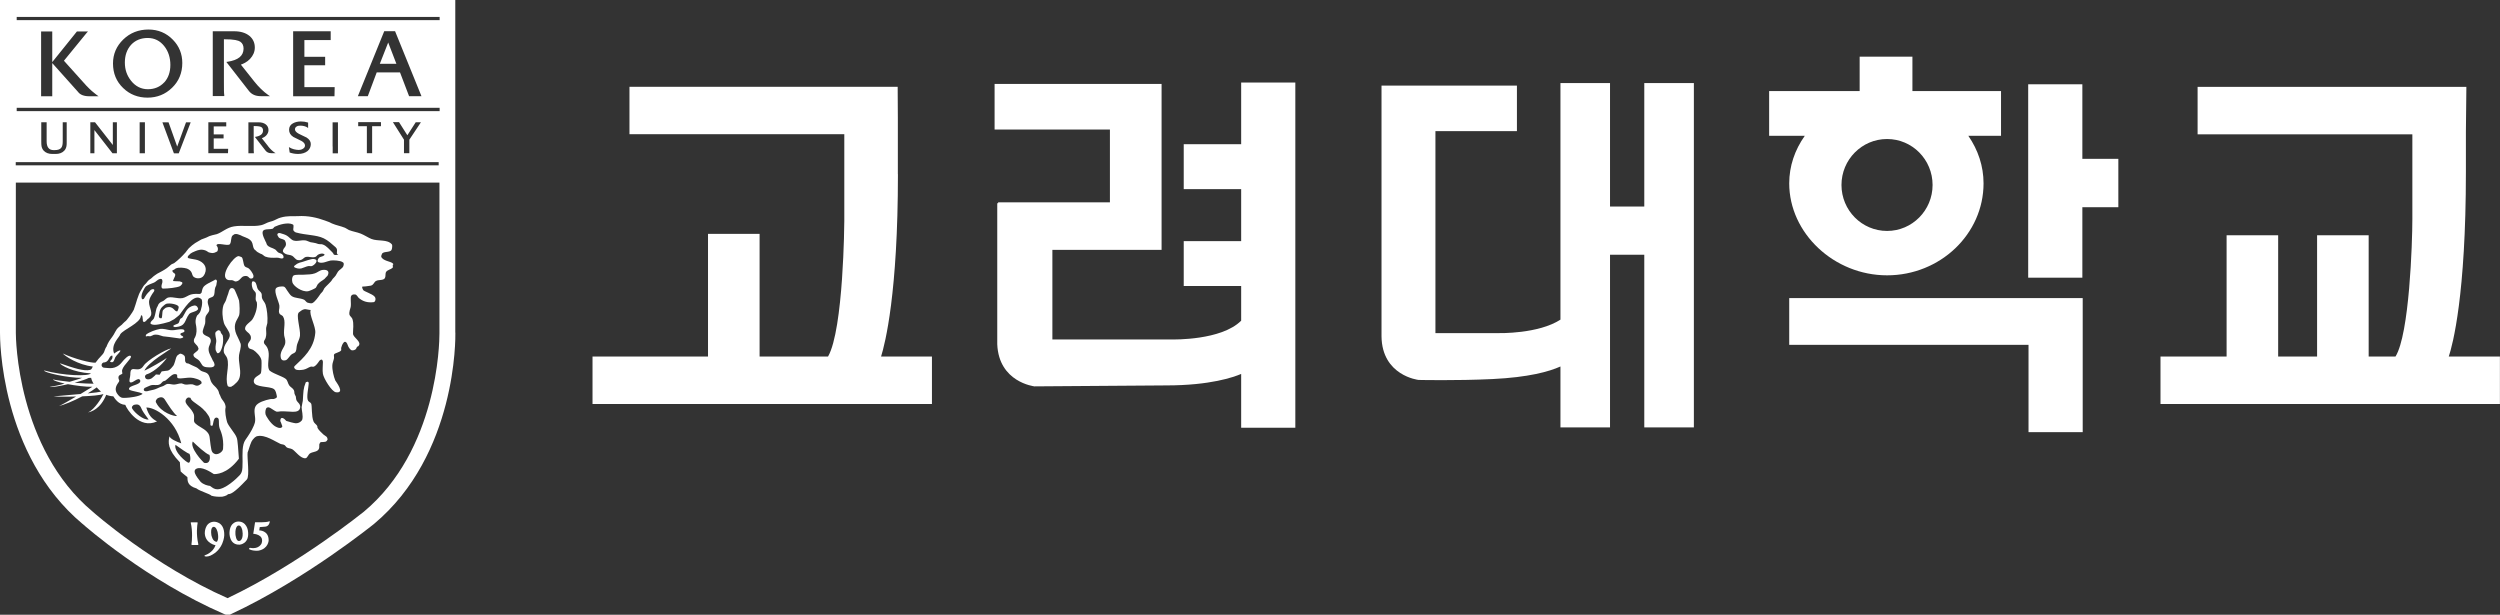 <svg width="122" height="30" viewBox="0 0 122 30" fill="none" xmlns="http://www.w3.org/2000/svg">
<rect x="0" y="0" width="122" height="30" fill="#333333" stroke="none"/>
<g clip-path="url(#clip0_3089_741)">
<path d="M9.369 26.596H9.652C9.69 26.596 9.677 26.558 9.677 26.558C9.563 26.045 9.623 25.642 9.644 25.523C9.644 25.523 9.656 25.489 9.614 25.489H9.335C9.297 25.489 9.31 25.519 9.31 25.519C9.407 25.913 9.369 26.413 9.344 26.553C9.344 26.553 9.327 26.592 9.369 26.592V26.596Z" fill="white"/>
<path d="M10.421 25.46C9.969 25.502 9.994 26.036 9.994 26.036C10.024 26.52 10.518 26.609 10.518 26.609C10.383 26.978 10.02 27.088 10.02 27.088C9.935 27.122 9.998 27.147 9.998 27.147C10.108 27.185 10.264 27.117 10.264 27.117C10.927 26.821 10.944 26.121 10.944 26.121C10.957 25.409 10.416 25.46 10.416 25.46M10.585 26.439C10.37 26.448 10.315 26.108 10.315 26.108C10.26 25.735 10.404 25.714 10.404 25.714C10.556 25.668 10.623 25.981 10.623 25.981C10.695 26.346 10.585 26.435 10.585 26.435V26.439Z" fill="white"/>
<path d="M12.097 25.888C12.097 25.888 12.038 25.447 11.624 25.451C11.624 25.451 11.215 25.439 11.198 26.007C11.198 26.007 11.181 26.604 11.696 26.579C11.696 26.579 12.203 26.549 12.097 25.884M11.704 26.392C11.51 26.465 11.489 26.066 11.489 26.066C11.468 25.684 11.624 25.646 11.624 25.646C11.78 25.608 11.827 25.888 11.827 25.888C11.899 26.325 11.709 26.392 11.709 26.392H11.704Z" fill="white"/>
<path d="M12.215 26.735C12.65 26.82 12.768 26.511 12.768 26.511C12.908 26.07 12.359 26.049 12.359 26.049L12.447 25.485C12.447 25.485 12.996 25.51 13.144 25.438C13.144 25.438 13.178 25.417 13.157 25.497C13.157 25.497 13.127 25.684 12.945 25.701L12.675 25.722L12.65 25.883C12.65 25.883 13.119 25.875 13.11 26.379C13.11 26.379 13.093 26.769 12.637 26.867C12.637 26.867 12.422 26.913 12.177 26.812C12.177 26.812 12.139 26.795 12.16 26.765C12.16 26.765 12.177 26.727 12.215 26.735Z" fill="white"/>
<path d="M10.611 16.136C10.645 16.094 10.691 16.123 10.729 16.136C10.763 16.145 10.767 16.217 10.784 16.251C10.797 16.276 10.864 16.344 10.868 16.365C10.923 16.62 10.868 16.954 10.755 17.145C10.721 17.205 10.67 17.234 10.632 17.239C10.586 17.239 10.569 17.171 10.552 17.145C10.48 17.044 10.535 16.798 10.552 16.683C10.573 16.535 10.455 16.302 10.531 16.196L10.611 16.136Z" fill="white"/>
<path d="M7.161 16.407C7.224 16.39 7.313 16.42 7.347 16.407L7.431 16.373C7.528 16.31 7.621 16.331 7.718 16.34C7.765 16.344 7.913 16.407 7.959 16.412C8.035 16.42 8.398 16.458 8.782 16.518C8.782 16.518 8.989 16.488 8.934 16.433C8.968 16.471 8.93 16.403 8.85 16.373L8.82 16.344C8.82 16.344 8.753 16.284 8.879 16.242C8.833 16.255 8.96 16.225 8.985 16.195C9.036 16.14 8.964 16.085 8.964 16.085C8.782 16.022 8.575 16.14 8.305 16.111C8.17 16.098 7.98 16.022 7.79 16.055C7.583 16.094 7.279 16.208 7.136 16.323C7.136 16.323 7.068 16.445 7.165 16.412L7.161 16.407Z" fill="white"/>
<path d="M9.471 14.907C9.656 14.894 9.665 15.089 9.669 15.068C9.648 15.208 9.31 15.221 9.23 15.327C8.994 15.636 9.091 15.933 8.533 15.963C8.533 15.963 8.419 15.937 8.466 15.89C8.499 15.852 8.635 15.818 8.685 15.789C8.757 15.746 8.753 15.628 8.799 15.56C8.808 15.543 8.871 15.522 8.888 15.505C9.044 15.293 9.065 15.076 9.34 14.949C9.352 14.941 9.454 14.911 9.475 14.911L9.471 14.907Z" fill="white"/>
<path d="M11.261 14.072C11.324 14.033 11.388 14.072 11.43 14.11C11.455 14.127 11.658 14.618 11.666 14.669C11.692 14.847 11.713 15.263 11.666 15.394C11.599 15.581 11.43 15.721 11.464 16.047C11.485 16.238 11.569 16.391 11.649 16.556C11.658 16.586 11.742 16.747 11.746 16.781C11.776 16.959 11.683 17.183 11.666 17.328C11.624 17.684 11.763 18.006 11.709 18.345C11.683 18.489 11.637 18.566 11.556 18.655L11.493 18.71C11.476 18.744 11.443 18.756 11.413 18.782L11.375 18.82C11.316 18.833 11.307 18.871 11.286 18.871C11.134 18.905 11.105 18.816 11.113 18.837C10.961 18.404 11.219 17.896 11.084 17.476C11.054 17.378 10.94 17.285 10.923 17.179C10.868 16.802 11.219 16.603 11.214 16.352C11.214 16.17 10.978 15.937 10.927 15.759C10.86 15.551 10.818 15.153 10.906 14.89C10.927 14.826 11.008 14.72 11.033 14.635C11.075 14.474 11.143 14.339 11.164 14.233C11.172 14.199 11.193 14.152 11.21 14.122C11.214 14.11 11.248 14.072 11.257 14.067L11.261 14.072Z" fill="white"/>
<path d="M15.732 13.173C15.986 13.143 16.099 13.245 15.981 13.461L15.931 13.508C15.931 13.508 15.842 13.605 15.829 13.618C15.707 13.707 15.593 13.762 15.5 13.881C15.47 13.919 15.441 14.017 15.403 14.051C15.339 14.097 15.099 14.203 15.036 14.212C14.727 14.263 14.313 13.953 14.267 13.775C14.229 13.622 14.267 13.474 14.335 13.44C14.436 13.389 14.71 13.415 14.803 13.406C15.04 13.389 15.188 13.402 15.369 13.338C15.479 13.304 15.605 13.19 15.736 13.173H15.732Z" fill="white"/>
<path d="M14.423 13.071C14.423 13.071 14.567 13.13 14.698 13.101C14.787 13.079 14.955 12.999 15.04 12.986C15.091 12.973 15.162 12.999 15.213 12.986C15.352 12.944 15.61 12.668 15.302 12.639C15.188 12.626 14.854 12.753 14.753 12.783C14.647 12.808 14.584 12.825 14.499 12.872C14.478 12.884 14.356 12.982 14.373 12.965C14.373 12.965 14.293 13.029 14.428 13.071H14.423Z" fill="white"/>
<path d="M12.224 13.592C12.135 13.579 12.135 13.427 11.907 13.477C11.747 13.511 11.704 13.745 11.476 13.736L11.363 13.681C11.261 13.656 11.189 13.694 11.101 13.651C10.695 13.461 11.417 12.486 11.65 12.498C11.662 12.498 11.78 12.541 11.797 12.553C11.869 12.617 11.869 12.888 11.937 12.986C11.987 13.054 12.072 13.049 12.139 13.1C12.211 13.155 12.351 13.346 12.367 13.448C12.367 13.448 12.405 13.613 12.224 13.592Z" fill="white"/>
<path d="M15.969 21.482L15.965 21.487L15.969 21.482Z" fill="white"/>
<path d="M15.563 12.621C15.563 12.621 15.568 12.609 15.572 12.604C15.563 12.621 15.563 12.621 15.563 12.621Z" fill="white"/>
<path d="M10.476 13.665C10.319 13.754 9.977 13.889 9.906 14.042C9.863 14.122 9.863 14.19 9.834 14.288C9.834 14.296 9.787 14.313 9.775 14.343C9.606 14.343 9.462 14.33 9.314 14.373C9.2 14.402 9.04 14.525 8.913 14.546C8.656 14.589 8.461 14.474 8.221 14.517C8.111 14.538 8.043 14.648 7.959 14.691C7.883 14.729 7.853 14.729 7.794 14.78L7.739 14.839C7.731 14.864 7.706 14.919 7.689 14.949C7.638 15.03 7.617 15.11 7.604 15.191C7.592 15.271 7.545 15.471 7.503 15.551C7.482 15.589 7.372 15.678 7.359 15.716C7.351 15.742 7.33 15.767 7.359 15.801C7.321 15.759 7.33 15.839 7.537 15.852C7.765 15.856 8.263 15.704 8.263 15.704L8.499 15.577C8.546 15.539 8.732 15.399 8.77 15.352C8.943 15.136 9.407 14.347 9.77 14.555L9.834 14.601C9.918 14.746 9.813 15.161 9.745 15.259L9.665 15.356C9.602 15.377 9.555 15.547 9.547 15.623C9.53 15.751 9.568 15.861 9.576 15.928C9.597 16.077 9.61 16.268 9.521 16.454C9.5 16.488 9.45 16.556 9.462 16.654C9.479 16.768 9.64 16.849 9.661 16.942C9.673 16.988 9.716 16.997 9.661 17.086C9.631 17.133 9.5 17.217 9.462 17.26C9.412 17.311 9.454 17.395 9.492 17.429C9.593 17.518 9.673 17.531 9.749 17.633C9.859 17.777 9.851 17.9 10.095 17.921C10.286 17.938 10.556 17.951 10.442 17.688L10.383 17.59C10.315 17.421 10.197 17.268 10.18 17.082C10.159 16.844 10.349 16.726 10.269 16.535C10.205 16.386 9.918 16.403 9.893 16.213C9.88 16.107 9.99 15.882 10.011 15.78C10.032 15.64 9.998 15.551 10.041 15.432C10.07 15.348 10.197 15.25 10.21 15.144C10.235 14.953 10.087 14.83 10.155 14.623C10.184 14.517 10.353 14.529 10.416 14.449C10.497 14.343 10.454 14.194 10.501 14.042C10.505 14.025 10.547 13.936 10.556 13.919C10.552 13.91 10.589 13.724 10.589 13.724C10.564 13.605 10.492 13.656 10.484 13.652M8.656 15.191C8.495 15.229 8.478 14.881 8.09 15.017C8.069 15.025 7.959 15.123 7.951 15.14C7.904 15.242 7.929 15.505 7.879 15.53C7.879 15.53 7.727 15.568 7.756 15.377C7.803 15.072 7.862 15.017 8.014 14.89C8.035 14.873 8.09 14.83 8.124 14.822C8.305 14.78 8.643 14.852 8.706 14.945C8.757 15.021 8.647 15.195 8.656 15.191Z" fill="white"/>
<path d="M19.195 12.901C19.169 12.761 18.785 12.77 18.633 12.583C18.574 12.507 18.616 12.464 18.633 12.409C18.675 12.244 19.026 12.341 19.106 12.197C19.14 12.134 19.152 11.956 19.127 11.93C18.907 11.659 18.447 11.79 18.122 11.659C17.966 11.595 17.767 11.464 17.603 11.4C17.396 11.32 17.235 11.307 17.029 11.226C16.982 11.205 16.889 11.137 16.838 11.116C16.606 11.023 16.425 11.002 16.197 10.904C16.171 10.896 16.1 10.853 16.07 10.841C15.977 10.802 15.948 10.794 15.851 10.76C15.492 10.629 15.04 10.514 14.525 10.548C14.297 10.561 14.039 10.518 13.689 10.62C13.566 10.65 13.402 10.756 13.287 10.79C13.207 10.815 13.14 10.828 13.068 10.857C12.967 10.896 12.878 10.959 12.743 10.989C12.35 11.078 11.818 10.98 11.417 11.048C11.067 11.103 10.868 11.324 10.581 11.426C10.492 11.455 10.459 11.447 10.37 11.476C10.319 11.493 10.201 11.523 10.163 11.549C10.045 11.612 9.965 11.629 9.829 11.684C9.762 11.714 9.682 11.777 9.618 11.807C9.521 11.854 9.517 11.871 9.437 11.926L9.373 11.973C9.373 11.973 9.234 12.095 9.213 12.117C9.158 12.176 9.103 12.257 9.057 12.316C8.909 12.486 8.689 12.702 8.508 12.833C8.44 12.88 8.394 12.871 8.339 12.922C8.271 12.973 8.208 13.033 8.145 13.083C7.993 13.194 7.841 13.266 7.676 13.355L7.57 13.427C7.431 13.52 7.435 13.558 7.292 13.647C7.195 13.711 7.157 13.813 7.068 13.885C7.009 13.931 6.941 14.071 6.903 14.131C6.722 14.398 6.654 14.788 6.528 15.118C6.49 15.212 6.173 15.67 6.097 15.695L6.038 15.75C5.991 15.788 5.991 15.801 5.953 15.839C5.86 15.92 5.768 15.971 5.696 16.072C5.637 16.153 5.603 16.242 5.548 16.331C5.468 16.467 5.328 16.619 5.261 16.768C5.231 16.823 5.214 16.878 5.193 16.929C5.185 16.937 5.181 16.946 5.176 16.946C5.143 16.992 5.079 17.179 5.079 17.179C5.016 17.327 4.864 17.412 4.661 17.7C4.425 17.717 3.618 17.51 3.065 17.251C3.188 17.387 3.808 17.806 4.53 17.887C4.484 17.959 4.48 18.031 4.391 18.052C4.1 18.124 3.597 17.963 2.922 17.726C2.96 17.819 3.555 18.171 4.437 18.222C4.307 18.375 3.099 18.336 2.153 18.078C2.115 18.179 3.331 18.451 4.003 18.438C3.889 18.497 3.589 18.565 3.395 18.633C3.091 18.599 2.664 18.544 2.584 18.514C2.605 18.578 2.905 18.659 3.154 18.718C2.913 18.803 2.559 18.854 2.423 18.883C2.525 18.909 2.909 18.845 3.314 18.748C3.669 18.815 4.214 18.887 4.509 18.875C4.433 18.913 4.155 19.095 3.931 19.227C3.365 19.282 2.744 19.328 2.613 19.345C2.689 19.358 3.188 19.367 3.715 19.35C3.39 19.54 3.048 19.74 2.879 19.816C3.124 19.752 3.563 19.583 4.015 19.341C4.459 19.324 4.877 19.29 5.05 19.227C4.991 19.358 4.632 19.981 4.294 20.125C4.437 20.1 4.902 19.969 5.185 19.265C5.282 19.307 5.396 19.333 5.531 19.341C5.603 19.451 5.78 19.74 6.114 19.757C6.181 19.952 6.798 20.961 7.663 20.566C7.414 20.431 7.262 20.287 7.14 19.888C7.524 19.863 8.542 20.422 8.846 21.635C8.605 21.554 8.305 21.414 8.271 21.291C8.204 21.571 8.162 21.932 8.778 22.559C8.791 22.691 8.791 22.852 8.816 23.004C8.917 23.11 9.036 23.191 9.145 23.284C9.154 23.458 9.129 23.7 9.589 23.835C9.745 23.967 10.247 24.102 10.319 24.191C10.467 24.238 10.691 24.251 10.851 24.238C10.851 24.238 11.071 24.2 11.126 24.115C11.235 24.111 11.383 24.107 12.05 23.394C12.19 23.225 12.05 22.305 12.084 22.08C12.152 21.919 12.177 21.766 12.266 21.567C12.266 21.567 12.354 21.372 12.527 21.291C12.54 21.287 12.549 21.287 12.561 21.283C12.945 21.198 13.444 21.558 13.68 21.66C13.765 21.694 13.811 21.677 13.883 21.72C13.917 21.736 13.963 21.817 14.001 21.838C14.085 21.885 14.166 21.872 14.263 21.923C14.402 21.999 14.681 22.406 14.921 22.36C14.998 22.343 15.057 22.169 15.124 22.127C15.238 22.055 15.394 22.063 15.5 21.982C15.614 21.889 15.568 21.787 15.584 21.665C15.584 21.66 15.639 21.601 15.644 21.575C15.698 21.571 15.825 21.575 15.905 21.55C15.914 21.55 15.948 21.508 15.96 21.495C16.011 21.444 15.973 21.389 15.96 21.346C15.943 21.3 15.825 21.245 15.787 21.207C15.703 21.122 15.551 20.995 15.5 20.889C15.475 20.838 15.504 20.825 15.47 20.77C15.432 20.71 15.331 20.647 15.302 20.571C15.192 20.325 15.234 19.769 15.183 19.693C15.137 19.617 15.082 19.629 15.036 19.557C14.938 19.405 15.057 18.913 15.065 18.718C15.073 18.561 14.921 18.659 14.921 18.659C14.795 18.972 14.807 19.108 14.778 19.557C14.774 19.596 14.719 19.833 14.719 19.875C14.719 20.032 14.807 20.295 14.748 20.482C14.727 20.541 14.605 20.66 14.432 20.655C14.368 20.655 14.043 20.571 13.972 20.541C13.959 20.532 13.891 20.456 13.883 20.452C13.722 20.325 13.689 20.443 13.68 20.507C13.676 20.575 13.701 20.588 13.714 20.626C13.718 20.664 13.786 20.8 13.777 20.812C13.777 20.825 13.718 20.978 13.418 20.8C13.195 20.664 12.971 20.287 12.958 20.219C12.929 20.075 12.971 19.964 13 19.913C13.114 19.812 13.245 19.952 13.359 20.015C13.389 20.032 13.456 20.079 13.49 20.087C13.553 20.1 13.663 20.075 13.676 20.075C14.115 20.049 14.567 20.21 14.643 19.913C14.694 19.727 14.512 19.629 14.478 19.553C14.436 19.46 14.457 19.451 14.436 19.35C14.436 19.341 14.402 19.273 14.394 19.265C14.347 19.189 14.381 19.121 14.339 19.036C14.292 18.943 14.162 18.883 14.111 18.803C14.039 18.697 14.039 18.561 13.938 18.485C13.79 18.362 13.199 18.188 13.131 18.048C13.021 17.832 13.157 17.429 13.102 17.153C13.072 16.992 13.021 16.907 12.924 16.806C12.886 16.768 12.87 16.708 12.882 16.657C12.908 16.56 12.958 16.585 12.988 16.373C13.005 16.255 12.979 16.123 12.988 16C12.988 15.979 13.043 15.793 13.047 15.767C13.072 15.445 13.03 15.106 12.962 14.873C12.929 14.758 12.823 14.661 12.789 14.555C12.76 14.466 12.793 14.41 12.76 14.321C12.73 14.241 12.629 14.186 12.591 14.122C12.515 14.008 12.536 13.813 12.418 13.745C12.329 13.698 12.3 13.766 12.304 13.745C12.274 13.851 12.283 13.953 12.333 14.092C12.354 14.152 12.46 14.236 12.481 14.296C12.502 14.402 12.464 14.533 12.481 14.644L12.536 14.762C12.578 15.051 12.422 15.436 12.308 15.598C12.228 15.708 11.979 15.843 11.962 16.005C11.949 16.102 11.991 16.106 12.017 16.149C12.055 16.2 12.173 16.272 12.19 16.323C12.202 16.361 12.219 16.352 12.232 16.39L12.245 16.471C12.266 16.674 12.004 16.717 12.131 16.963C12.169 17.035 12.291 17.035 12.359 17.077C12.489 17.162 12.739 17.395 12.76 17.594C12.772 17.683 12.76 18.15 12.734 18.205C12.675 18.332 12.35 18.383 12.388 18.637C12.43 18.917 13.161 18.837 13.364 18.985C13.461 19.053 13.482 19.201 13.511 19.337C13.528 19.409 13.456 19.434 13.423 19.447C13.347 19.494 13.287 19.46 13.19 19.477C12.954 19.523 12.574 19.634 12.473 19.824C12.346 20.045 12.494 20.35 12.443 20.6C12.388 20.829 12.219 21.109 12.093 21.296C12.017 21.41 11.919 21.52 11.882 21.681C11.797 22.021 11.856 22.423 11.831 22.826H11.827C11.827 22.826 11.839 23.038 11.7 23.186C11.54 23.36 10.995 23.878 10.606 23.878C10.463 23.873 10.404 23.827 10.247 23.712C10.146 23.704 9.922 23.649 9.787 23.509C9.745 23.437 9.319 23 9.585 22.873C9.838 22.754 10.247 23.013 10.437 23.136C10.513 23.136 11.071 23.165 11.658 22.385C11.628 21.978 11.599 21.457 11.552 21.363C11.493 21.164 11.155 20.812 11.083 20.6C11.037 20.431 10.957 20.091 11.012 19.863C10.991 19.604 10.826 19.545 10.758 19.337C10.741 19.282 10.716 19.244 10.703 19.227C10.682 19.15 10.67 19.082 10.623 19.015C10.522 18.858 10.421 18.824 10.328 18.671C10.23 18.51 10.247 18.311 10.095 18.209C10.011 18.154 9.901 18.145 9.808 18.095C9.741 18.052 9.656 17.955 9.58 17.921C9.492 17.883 9.462 17.87 9.373 17.828C9.327 17.806 9.247 17.768 9.209 17.747C9.171 17.722 9.129 17.747 9.095 17.717C8.985 17.624 9.065 17.535 9.01 17.374C9.006 17.353 8.964 17.353 8.951 17.315C8.905 17.302 8.824 17.23 8.761 17.272C8.677 17.336 8.651 17.319 8.596 17.45C8.567 17.535 8.508 17.794 8.449 17.857C8.398 17.921 8.33 18.006 8.25 18.061C8.174 18.099 8.107 18.095 8.107 18.095L7.891 18.124L7.786 18.29C7.786 18.29 7.668 18.273 7.608 18.273C7.592 18.311 7.448 18.421 7.406 18.459C7.224 18.565 7.11 18.489 7.098 18.451C7.089 18.417 7.03 18.345 7.152 18.268C7.575 18.15 8.094 17.582 8.136 17.459C8.081 17.539 7.207 18.027 7.047 18.09C7.22 17.679 8.292 17.073 8.356 17.001C8.081 17.043 7.169 17.594 7.013 17.84C6.861 18.086 6.684 18.018 6.515 18.01C6.35 18.006 6.363 18.179 6.359 18.29C6.359 18.396 6.274 18.612 6.346 18.65C6.46 18.748 6.751 18.353 6.844 18.565C6.895 18.798 6.291 18.79 6.295 18.981C6.266 19.082 6.853 19.116 6.962 19.222C6.772 19.362 6.312 19.405 6.173 19.413C6.088 19.422 6.008 19.413 5.966 19.413C5.89 19.401 5.789 19.328 5.7 19.184C5.531 18.879 5.814 18.671 5.818 18.591C5.827 18.51 5.784 18.552 5.78 18.425C5.776 18.298 5.92 18.277 5.958 18.247C5.996 18.218 5.945 18.184 5.958 18.061C6.034 17.781 6.49 17.454 6.371 17.365C6.266 17.31 6.046 17.556 5.958 17.666C5.641 18.073 5.278 17.946 5.151 17.951C4.872 17.963 4.923 17.662 5.117 17.683C5.341 17.637 5.324 17.327 5.485 17.357C5.535 17.582 5.286 17.616 5.404 17.666C5.565 17.73 5.578 17.522 5.628 17.433C5.675 17.344 5.898 17.153 5.873 17.103C5.81 17.081 5.641 17.2 5.569 17.255C5.388 16.797 5.844 16.45 5.869 16.314C6.021 16.077 6.861 15.771 6.878 15.407L6.899 15.386C6.899 15.386 6.916 15.377 6.941 15.419C6.946 15.441 6.95 15.466 6.958 15.492C6.958 15.521 6.958 15.547 6.958 15.547V15.513C6.971 15.568 6.967 15.619 6.971 15.606V15.661C6.979 15.695 7.022 15.712 7.026 15.716C7.043 15.716 7.089 15.699 7.136 15.648C7.144 15.64 7.19 15.593 7.19 15.585C7.271 15.525 7.288 15.517 7.342 15.436C7.486 15.224 7.207 14.915 7.288 14.631C7.342 14.44 7.516 14.22 7.516 14.22C7.562 14.109 7.486 14.114 7.486 14.114C7.376 14.092 7.296 14.211 7.313 14.198C7.169 14.334 7.127 14.398 7.026 14.576C7.026 14.576 6.937 14.656 6.912 14.546C6.861 14.368 7.064 14.016 7.127 13.969C7.245 13.889 7.368 13.851 7.516 13.791C7.592 13.762 7.701 13.639 7.777 13.622C7.815 13.609 7.853 13.601 7.891 13.622C7.891 13.622 7.946 13.664 7.921 13.791C7.921 13.791 7.866 13.948 7.883 14.008C7.896 14.046 7.891 14.084 7.976 14.084C8.183 14.084 8.643 14.037 8.782 13.965C8.812 13.953 8.841 13.906 8.871 13.88C8.913 13.838 8.905 13.77 8.871 13.766L8.782 13.736C8.85 13.728 8.394 13.723 8.466 13.711C8.385 13.723 8.575 13.499 8.55 13.389C8.542 13.338 8.453 13.316 8.436 13.274C8.428 13.249 8.377 13.21 8.436 13.185L8.504 13.155C8.525 13.139 8.55 13.113 8.58 13.1C8.723 13.033 8.985 13.066 9.099 13.1C9.112 13.104 9.297 13.155 9.361 13.329C9.378 13.376 9.39 13.431 9.416 13.473C9.504 13.592 9.758 13.634 9.905 13.495C9.935 13.469 9.973 13.401 9.994 13.359C10.142 13.02 9.922 12.787 9.644 12.693C9.534 12.655 9.352 12.642 9.213 12.604C9.116 12.575 9.175 12.494 9.2 12.469L9.243 12.43C9.297 12.35 9.471 12.278 9.53 12.257C9.682 12.197 9.829 12.142 10.049 12.231C10.083 12.244 10.167 12.307 10.188 12.316C10.353 12.358 10.412 12.371 10.564 12.29C10.623 12.261 10.615 12.252 10.619 12.235C10.674 12.083 10.564 11.977 10.568 11.994C10.539 11.786 11.13 12.04 11.219 11.913C11.307 11.794 11.248 11.57 11.362 11.481C11.375 11.472 11.442 11.426 11.447 11.426C11.556 11.4 11.653 11.447 11.742 11.481L11.835 11.527C12.021 11.604 12.185 11.646 12.283 11.799C12.346 11.9 12.333 12.045 12.397 12.146C12.422 12.189 12.485 12.219 12.515 12.261C12.54 12.29 12.591 12.316 12.625 12.333C12.68 12.367 12.701 12.38 12.768 12.401C12.819 12.422 12.891 12.498 12.941 12.52C13.119 12.591 13.325 12.583 13.515 12.575C13.63 12.57 13.697 12.638 13.803 12.604C13.857 12.587 13.841 12.49 13.807 12.447C13.739 12.358 13.684 12.38 13.57 12.316C13.528 12.286 13.469 12.197 13.427 12.172C13.296 12.087 13.106 12.074 13.026 11.939C13.013 11.917 13 11.879 12.996 11.854L12.962 11.79C12.802 11.468 12.751 11.273 12.908 11.214C13.005 11.175 13.211 11.197 13.313 11.159C13.334 11.146 13.38 11.082 13.397 11.069C13.625 10.959 14.056 10.832 14.292 10.955C14.364 10.989 14.292 11.171 14.318 11.243C14.335 11.273 14.385 11.328 14.444 11.345C14.938 11.481 15.432 11.455 15.796 11.629C16.011 11.731 16.176 11.892 16.374 12.062C16.543 12.21 16.345 12.38 16.513 12.43C16.395 12.447 16.294 12.46 16.277 12.396C16.273 12.38 16.235 12.329 16.218 12.312C16.087 12.189 15.939 11.998 15.758 11.934C15.665 11.9 15.622 11.93 15.525 11.905L15.411 11.867C15.285 11.833 15.276 11.845 15.154 11.82C15.099 11.807 14.976 11.744 14.921 11.735C14.677 11.697 14.537 11.799 14.318 11.735C14.216 11.706 14.081 11.54 13.997 11.498C13.896 11.438 13.798 11.417 13.68 11.379C13.634 11.366 13.608 11.366 13.575 11.383C13.511 11.421 13.532 11.476 13.566 11.527C13.587 11.553 13.6 11.595 13.625 11.608C13.706 11.667 13.87 11.667 13.912 11.752C14.039 12.002 13.853 12.091 13.828 12.168C13.815 12.214 13.781 12.248 13.828 12.312C13.857 12.341 13.912 12.384 13.946 12.396C14.064 12.447 14.157 12.426 14.263 12.486C14.339 12.528 14.423 12.668 14.52 12.689C14.753 12.74 14.807 12.566 14.921 12.541C15.09 12.502 15.192 12.591 15.382 12.541C15.445 12.524 15.479 12.447 15.525 12.426C15.635 12.367 15.745 12.358 15.812 12.396C15.812 12.396 15.884 12.43 15.783 12.486C15.724 12.52 15.673 12.52 15.61 12.549C15.568 12.57 15.53 12.63 15.525 12.638C15.504 12.676 15.492 12.74 15.496 12.744C15.513 12.778 15.538 12.795 15.555 12.803C15.758 12.871 15.96 12.744 16.133 12.714C16.26 12.693 16.619 12.714 16.72 12.795C16.72 12.795 16.817 12.816 16.754 12.99C16.716 13.096 16.551 13.168 16.492 13.257C16.454 13.308 16.416 13.401 16.378 13.452C16.319 13.533 16.306 13.528 16.243 13.601L16.201 13.66C16.176 13.736 15.884 13.986 15.829 14.067C15.796 14.118 15.783 14.169 15.745 14.224C15.69 14.3 15.652 14.313 15.627 14.36C15.542 14.482 15.377 14.728 15.242 14.792C15.183 14.817 15.095 14.792 15.01 14.771C14.951 14.754 14.888 14.648 14.841 14.627C14.639 14.533 14.415 14.563 14.238 14.453C14.149 14.398 14.069 14.245 14.005 14.165C13.963 14.109 13.925 14.016 13.862 13.991C13.756 13.957 13.507 13.991 13.461 14.08C13.364 14.262 13.613 14.728 13.634 14.919C13.651 15.08 13.575 15.157 13.634 15.292C13.663 15.364 13.769 15.381 13.807 15.436C13.963 15.682 13.828 16.03 13.866 16.361C13.879 16.462 13.942 16.59 13.921 16.738C13.896 16.967 13.6 17.166 13.722 17.518C13.727 17.535 13.781 17.573 13.786 17.577C13.832 17.599 13.904 17.59 13.95 17.577C14.047 17.544 14.14 17.353 14.238 17.289C14.246 17.276 14.28 17.259 14.297 17.259C14.309 17.238 14.335 17.238 14.351 17.23C14.394 17.196 14.411 17.196 14.436 17.141C14.478 17.047 14.461 16.954 14.495 16.823C14.525 16.712 14.626 16.517 14.639 16.39C14.672 16.038 14.419 15.343 14.601 15.233C14.672 15.191 14.74 15.106 14.862 15.089C14.917 15.076 15.09 15.131 15.162 15.127C15.069 15.347 15.416 15.928 15.386 16.246C15.318 17.022 14.812 17.454 14.377 17.866C14.326 17.917 14.368 17.972 14.406 18.01C14.491 18.09 14.702 18.056 14.812 18.04C14.968 18.006 15.04 17.933 15.158 17.895C15.2 17.878 15.255 17.904 15.302 17.895C15.42 17.861 15.521 17.7 15.589 17.603C15.589 17.603 15.728 17.45 15.758 17.654V17.666C15.758 17.853 15.728 18.061 15.758 18.243C15.791 18.459 16.184 19.112 16.391 19.142C16.868 19.214 16.378 18.608 16.361 18.565C16.285 18.379 16.205 18.056 16.218 17.815C16.218 17.726 16.294 17.548 16.302 17.467C16.306 17.425 16.285 17.331 16.302 17.298C16.34 17.221 16.594 17.196 16.648 17.094C16.661 17.064 16.64 17.014 16.648 16.98C16.661 16.912 16.712 16.78 16.767 16.721C16.8 16.679 16.851 16.653 16.91 16.721C16.961 16.776 16.974 16.907 17.054 17.001L17.126 17.077C17.21 17.132 17.349 17.06 17.311 17.069C17.4 17.043 17.392 16.954 17.43 16.92C17.434 16.916 17.485 16.895 17.485 16.895C17.691 16.679 17.231 16.484 17.227 16.284C17.223 16.064 17.278 15.805 17.197 15.564C17.18 15.504 17.067 15.415 17.054 15.36C17.024 15.22 17.096 15.072 17.113 14.983C17.147 14.796 17.083 14.512 17.142 14.432C17.176 14.385 17.231 14.355 17.341 14.372C17.413 14.385 17.463 14.504 17.514 14.546C17.7 14.699 17.919 14.784 18.236 14.745C18.274 14.745 18.308 14.686 18.312 14.669C18.333 14.614 18.329 14.538 18.291 14.487C18.177 14.334 17.738 14.22 17.717 14.143C17.7 14.088 17.632 14.012 17.708 13.974C17.666 13.999 17.979 13.965 18.093 13.94C18.24 13.906 18.249 13.762 18.35 13.711C18.494 13.634 18.705 13.702 18.785 13.567C18.831 13.478 18.793 13.355 18.84 13.274C18.899 13.172 19.068 13.151 19.157 13.071C19.182 13.049 19.169 12.956 19.165 12.931M7.625 19.659C7.57 19.596 7.617 19.473 7.722 19.422C7.917 19.333 7.993 19.434 8.035 19.485C8.221 19.778 8.461 20.155 8.643 20.303C8.478 20.32 7.858 20.13 7.625 19.659ZM9.209 22.584C9.107 22.584 8.466 22.042 8.563 21.707C8.753 21.847 9.179 22.148 9.234 22.139C9.289 22.173 9.335 22.546 9.209 22.584ZM9.956 22.584C9.872 22.512 9.251 21.851 9.407 21.546C9.576 21.715 10.053 22.156 10.222 22.199C10.268 22.326 10.264 22.669 9.956 22.584ZM10.019 20.07C10.129 20.236 10.277 20.329 10.268 20.681C10.26 20.766 10.285 20.783 10.357 20.778C10.421 20.757 10.387 20.354 10.581 20.38C10.75 20.405 10.636 20.639 10.716 20.897C10.746 20.99 10.936 21.325 10.885 21.902C10.881 22.05 10.598 22.245 10.437 22.131C10.306 22.05 10.306 21.953 10.23 21.346C10.197 20.99 9.762 20.867 9.58 20.702C9.395 20.566 9.5 20.499 9.466 20.248C9.361 19.888 8.943 19.723 9.082 19.481C9.124 19.422 9.166 19.367 9.302 19.417C9.31 19.596 9.732 19.735 10.015 20.075M7.055 18.934C7.098 18.917 7.283 18.828 7.334 18.811C7.532 18.743 7.634 18.845 7.815 18.748C7.858 18.722 7.904 18.65 7.946 18.62C7.98 18.591 8.043 18.595 8.081 18.565C8.183 18.497 8.368 18.281 8.495 18.26C8.571 18.247 8.567 18.264 8.605 18.268C8.605 18.277 8.66 18.256 8.647 18.37C8.613 18.582 9.116 18.37 9.445 18.447C9.669 18.502 9.889 18.578 9.829 18.722C9.838 18.709 9.762 18.769 9.745 18.777C9.593 18.887 9.471 18.765 9.395 18.756C9.259 18.739 9.166 18.782 9.027 18.765L8.863 18.709C8.757 18.705 8.609 18.76 8.529 18.765C8.377 18.777 8.305 18.722 8.17 18.735C8.102 18.743 7.997 18.832 7.95 18.845C7.904 18.862 7.853 18.879 7.811 18.892C7.782 18.9 7.706 18.938 7.672 18.955C7.532 19.023 7.452 19.023 7.283 19.066L7.186 19.091C6.975 19.121 6.996 18.972 7.06 18.938M6.54 19.757C6.768 19.701 6.836 19.761 6.941 20.02C7.022 20.172 7.19 20.376 7.254 20.473C6.992 20.503 6.578 20.147 6.46 19.952C6.388 19.854 6.498 19.778 6.536 19.757M3.656 18.675C3.956 18.591 4.218 18.506 4.328 18.442C4.37 18.442 4.408 18.442 4.446 18.438C4.463 18.519 4.492 18.599 4.539 18.68C4.551 18.697 4.56 18.714 4.568 18.726C4.387 18.726 4.024 18.709 3.652 18.68M4.281 19.197C4.433 19.104 4.581 19.006 4.72 18.904C4.784 18.977 4.856 19.049 4.932 19.112C4.851 19.133 4.598 19.167 4.281 19.197Z" fill="white"/>
<path d="M7.055 18.935C7.043 18.939 7.039 18.943 7.055 18.935Z" fill="white"/>
<path d="M8.018 4.019C8.217 3.799 8.314 3.51 8.314 3.167C8.314 2.823 8.217 2.505 8.022 2.26C7.811 1.988 7.537 1.853 7.207 1.853C6.878 1.853 6.599 1.967 6.397 2.187C6.194 2.412 6.093 2.705 6.093 3.052C6.093 3.4 6.194 3.688 6.397 3.943C6.612 4.214 6.891 4.354 7.216 4.354C7.541 4.354 7.811 4.239 8.014 4.019H8.018Z" fill="white"/>
<path d="M18.946 2.069C18.891 2.209 18.57 3.027 18.536 3.112H19.343C19.313 3.032 18.996 2.209 18.942 2.069H18.946Z" fill="white"/>
<path d="M22.218 16.234V0H1.15595e-06V16.242C1.15595e-06 16.48 -0.017 22.186 4.032 25.57L4.024 25.561C4.151 25.675 7.178 28.338 10.94 29.966L11.016 29.996H11.219L11.295 29.958C14.913 28.27 18.215 25.595 18.249 25.57C22.302 22.182 22.226 16.471 22.222 16.23L22.218 16.234ZM0.768 7.911H21.407V8.068H0.768V7.911ZM2.618 7.326H2.656C2.998 7.326 3.061 7.174 3.061 6.898V5.965H3.239H3.255V6.898C3.255 7.012 3.255 7.089 3.243 7.135C3.226 7.22 3.192 7.296 3.137 7.352C3.04 7.458 2.897 7.513 2.719 7.513H2.55C2.373 7.513 2.229 7.458 2.132 7.352C2.077 7.292 2.044 7.22 2.027 7.135C2.018 7.089 2.014 7.012 2.014 6.898V5.965H2.276C2.276 5.965 2.276 6.894 2.276 6.898C2.276 7.182 2.39 7.326 2.618 7.326ZM4.408 7.479V5.965H4.636C4.636 5.965 5.451 7.004 5.506 7.076C5.506 6.987 5.506 5.982 5.506 5.982V5.965H5.704V7.479H5.489C5.489 7.479 4.661 6.419 4.607 6.347C4.607 6.436 4.607 7.479 4.607 7.479H4.408ZM6.815 7.479V5.965H7.072V7.479H6.815ZM7.93 5.969H8.225C8.225 5.969 8.618 7.076 8.647 7.152C8.677 7.072 9.078 5.969 9.078 5.969H9.306L8.723 7.483H8.487L7.925 5.969H7.93ZM10.911 6.559V6.754H10.429V7.263C10.463 7.263 11.134 7.263 11.134 7.263L11.126 7.475H10.167V5.982V5.965H11.041V6.169H11.024C11.024 6.169 10.535 6.169 10.429 6.169V6.559H10.911ZM13.081 7.135C13.178 7.258 13.292 7.373 13.402 7.445L13.448 7.475H13.233C13.115 7.475 13.026 7.432 12.963 7.356L12.435 6.678H12.464C12.713 6.635 12.836 6.538 12.836 6.368C12.836 6.296 12.81 6.241 12.76 6.207C12.722 6.181 12.625 6.148 12.38 6.152V7.144C12.38 7.326 12.38 7.398 12.388 7.453V7.479H12.122V5.969H12.62C12.768 5.969 12.887 6.003 12.975 6.075C13.06 6.143 13.102 6.237 13.102 6.347C13.102 6.444 13.064 6.533 12.988 6.614C12.92 6.686 12.832 6.724 12.777 6.745C12.84 6.826 13.089 7.14 13.089 7.14L13.081 7.135ZM14.69 6.868L14.39 6.72C14.39 6.72 14.318 6.682 14.314 6.682C14.174 6.593 14.107 6.474 14.107 6.334C14.107 6.194 14.17 6.088 14.293 6.02C14.398 5.961 14.529 5.927 14.685 5.927C14.803 5.927 14.918 5.944 15.023 5.978H15.036V6.249L15.01 6.228C14.939 6.173 14.808 6.135 14.673 6.131C14.592 6.131 14.525 6.139 14.483 6.169C14.424 6.203 14.394 6.249 14.394 6.313C14.394 6.389 14.457 6.461 14.584 6.529L14.757 6.614L14.96 6.711C15.099 6.8 15.167 6.906 15.167 7.029C15.167 7.169 15.112 7.284 15.006 7.373C14.892 7.462 14.736 7.513 14.55 7.513C14.402 7.513 14.263 7.487 14.145 7.445H14.136L14.098 7.178L14.128 7.195C14.263 7.275 14.419 7.313 14.58 7.318C14.647 7.318 14.715 7.301 14.778 7.263C14.85 7.22 14.884 7.169 14.884 7.101C14.884 7.012 14.82 6.936 14.694 6.868H14.69ZM16.231 7.148V5.969H16.492V7.483H16.235V7.152L16.231 7.148ZM17.48 6.16V5.978V5.961H18.591V6.16H18.16C18.16 6.194 18.16 7.475 18.16 7.475H17.903V6.16C17.873 6.16 17.48 6.16 17.48 6.16ZM19.174 5.961H19.473C19.473 5.961 19.849 6.559 19.879 6.601C19.904 6.559 20.288 5.965 20.288 5.965H20.542C20.542 5.965 19.984 6.809 19.976 6.817C19.976 6.826 19.976 7.475 19.976 7.475H19.714C19.714 7.475 19.714 6.826 19.714 6.817C19.71 6.809 19.174 5.961 19.174 5.961ZM21.445 16.242V16.276C21.445 16.755 21.361 21.962 17.755 24.972C17.725 24.993 14.58 27.541 11.105 29.19C7.52 27.609 4.56 25.006 4.531 24.976L4.522 24.968C0.815 21.872 0.773 16.45 0.773 16.251V8.912H21.445V16.242ZM21.454 5.423H0.815V5.261H21.454V5.423ZM3.754 1.535H4.294L4.231 1.603C4.231 1.603 3.158 2.921 3.12 2.964C3.264 3.125 4.218 4.185 4.218 4.185C4.446 4.422 4.552 4.503 4.661 4.587L4.704 4.621L4.809 4.698H4.362C4.1 4.698 3.91 4.625 3.809 4.486L2.55 3.078V4.698H2.006V1.535H2.55V3.031L3.754 1.535ZM5.514 3.099C5.514 2.641 5.683 2.247 6.017 1.925C6.35 1.603 6.764 1.441 7.246 1.441C7.718 1.441 8.12 1.611 8.436 1.938C8.744 2.251 8.896 2.633 8.896 3.074C8.896 3.557 8.728 3.964 8.398 4.282C8.069 4.604 7.664 4.765 7.199 4.765C6.735 4.765 6.333 4.609 6.013 4.299C5.679 3.981 5.514 3.578 5.514 3.095V3.099ZM12.409 3.977C12.612 4.235 12.857 4.473 13.081 4.63L13.174 4.693H12.722C12.473 4.693 12.283 4.609 12.152 4.443L11.046 3.023L11.105 3.014C11.628 2.934 11.882 2.726 11.886 2.374C11.886 2.222 11.835 2.111 11.725 2.035C11.645 1.98 11.443 1.912 10.927 1.916V3.994C10.927 4.371 10.927 4.532 10.944 4.638V4.689H10.383V1.526H11.43C11.742 1.526 11.991 1.603 12.173 1.751C12.346 1.895 12.435 2.086 12.435 2.319C12.435 2.527 12.354 2.713 12.198 2.879C12.055 3.031 11.865 3.116 11.755 3.154C11.886 3.32 12.409 3.977 12.409 3.977ZM15.867 2.769V3.184C15.867 3.184 14.922 3.184 14.854 3.184V4.252C14.922 4.252 16.332 4.252 16.332 4.252L16.323 4.698H14.305V1.56V1.526H16.138V1.954H16.104C16.104 1.954 15.074 1.95 14.854 1.954V2.773C14.918 2.773 15.867 2.773 15.867 2.773V2.769ZM17.464 4.693L18.751 1.522H19.279L20.567 4.693H19.963C19.963 4.693 19.537 3.574 19.52 3.532H18.384C18.367 3.574 17.949 4.693 17.949 4.693H17.464ZM21.454 0.984H0.815V0.827H21.454V0.984Z" fill="white"/>
<path d="M99.115 14.547H87.314V16.828H98.992V21.089H101.636V14.547H99.115Z" fill="white"/>
<path d="M92.089 13.436C94.681 13.436 96.797 11.422 96.797 8.946C96.797 8.111 96.531 7.318 96.054 6.627H97.65V4.444H93.326V2.765H90.751V4.444H86.334V6.627H88.074C87.584 7.318 87.314 8.111 87.314 8.946C87.314 11.38 89.501 13.436 92.089 13.436ZM92.089 11.27C90.86 11.27 89.864 10.265 89.864 9.027C89.864 7.789 90.86 6.784 92.089 6.784C93.318 6.784 94.31 7.789 94.31 9.027C94.31 10.265 93.314 11.27 92.089 11.27Z" fill="white"/>
<path d="M101.619 4.113H98.976V13.551H101.619V10.112H103.375V7.751H101.619V4.113Z" fill="white"/>
<path d="M43.815 8.505V5.753L43.807 4.358V4.235H30.718V6.55H41.202V10.786C41.202 10.836 41.168 16.077 40.408 17.4H37.068V11.413H34.551V17.4H28.915V19.714H45.479V17.4H42.996C43.199 16.751 43.819 14.292 43.819 8.505H43.815Z" fill="white"/>
<path d="M119.5 17.4C119.695 16.811 120.336 14.403 120.336 8.395V6.428L120.358 4.363V4.24H107.243V6.555H117.723V10.693C117.723 11.851 117.579 16.319 116.899 17.4H115.591V11.482H113.074V17.4H111.174V11.482H108.658V17.4H105.432V19.715H121.996V17.4H119.496H119.5Z" fill="white"/>
<path d="M60.569 4.028V7.038H57.766V9.23H60.569V11.766H57.766V13.958H60.569V15.649C59.602 16.62 57.246 16.565 57.225 16.565H51.356V12.194H56.685V4.096H48.536V6.322H54.164V9.875H48.709V9.917H48.666V16.798C48.742 18.651 50.461 18.85 50.478 18.855C50.495 18.855 56.917 18.808 56.917 18.808C59.07 18.808 60.198 18.405 60.569 18.248V20.873H63.212V4.028H60.569Z" fill="white"/>
<path d="M80.241 4.054V10.078H78.569V4.054H76.15V15.598C75.065 16.302 73.152 16.256 73.131 16.256H70.049V6.398H74.026V4.177H67.418V16.412C67.439 18.333 69.213 18.541 69.229 18.541C69.259 18.541 71.024 18.583 72.831 18.498C74.6 18.413 75.597 18.134 76.15 17.884V20.856H78.569V12.431H80.241V20.856H82.661V4.054H80.241Z" fill="white"/>
</g>
<defs>
<clipPath id="clip0_3089_741">
<rect width="122" height="30" fill="white"/>
</clipPath>
</defs>
</svg>
